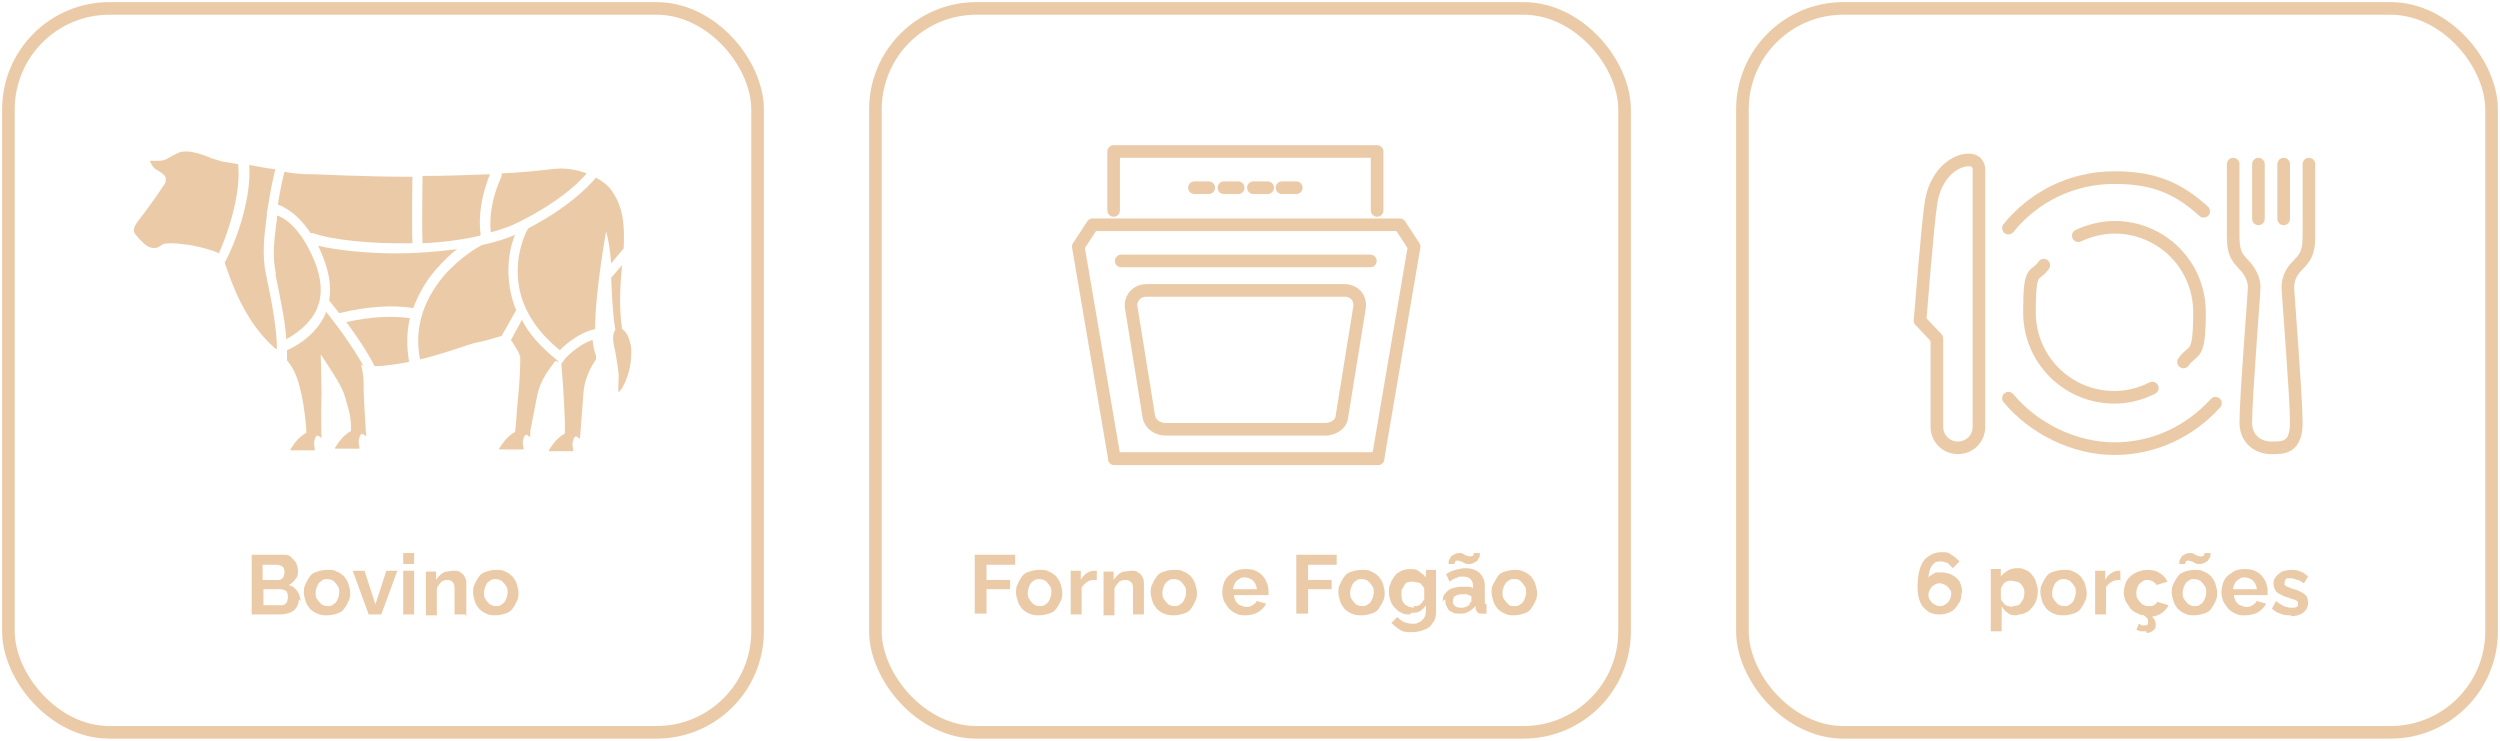 <?xml version="1.0" encoding="UTF-8"?>
<svg id="Camada_1" data-name="Camada 1" xmlns="http://www.w3.org/2000/svg" version="1.1" viewBox="0 0 297 88">
  <defs>
    <style>
      .cls-1 {
        fill: #ebcba7;
        stroke-width: 0px;
      }

      .cls-2 {
        stroke-linecap: round;
        stroke-linejoin: round;
      }

      .cls-2, .cls-3 {
        fill: none;
        stroke: #ebcba7;
        stroke-width: 1.5px;
      }
    </style>
  </defs>
  <path class="cls-1" d="M115.8,73v-7.1h4.8v1.2h-3.4v1.8h2.8v1.1h-2.8v2.9h-1.4ZM123.5,73.1c-.4,0-.8,0-1.2-.2-.3-.1-.6-.3-.9-.6-.2-.3-.4-.5-.5-.9-.1-.3-.2-.7-.2-1s0-.7.2-1c.1-.3.3-.6.5-.9.2-.3.5-.5.9-.6.3-.1.7-.2,1.2-.2s.8,0,1.1.2c.3.1.6.3.9.6.2.3.4.5.5.9.1.3.2.7.2,1s0,.7-.2,1c-.1.3-.3.6-.5.9-.2.3-.5.5-.9.6-.3.1-.7.2-1.2.2ZM122.1,70.4c0,.3,0,.6.2.8.1.2.3.4.5.6.2.1.4.2.7.2s.5,0,.7-.2c.2-.1.4-.3.5-.6.1-.2.2-.5.2-.8s0-.6-.2-.8c-.1-.2-.3-.4-.5-.6-.2-.1-.4-.2-.7-.2s-.5,0-.7.2c-.2.1-.4.3-.5.6-.1.2-.2.5-.2.8ZM130.3,68.9c-.4,0-.8,0-1.1.2-.3.2-.5.4-.7.7v3.2h-1.3v-5.2h1.2v1.1c.2-.4.4-.6.7-.8.3-.2.6-.3.9-.3h.2s0,0,.1,0v1.2ZM135.9,73h-1.3v-2.9c0-.4,0-.7-.2-.9s-.4-.3-.6-.3-.4,0-.6.1c-.2,0-.3.2-.5.4-.1.2-.3.3-.3.6v3.1h-1.3v-5.2h1.2v1c.1-.2.3-.4.5-.6.2-.2.4-.3.7-.4.3,0,.6-.1.9-.1s.6,0,.8.2c.2.1.4.3.5.5.1.2.2.4.2.7,0,.2,0,.5,0,.8v3.3ZM139.5,73.1c-.4,0-.8,0-1.2-.2-.3-.1-.6-.3-.9-.6-.2-.3-.4-.5-.5-.9-.1-.3-.2-.7-.2-1s0-.7.2-1c.1-.3.3-.6.5-.9.2-.3.5-.5.9-.6.3-.1.7-.2,1.2-.2s.8,0,1.1.2c.3.1.6.3.9.6.2.3.4.5.5.9.1.3.2.7.2,1s0,.7-.2,1c-.1.3-.3.6-.5.9-.2.3-.5.5-.9.6-.3.1-.7.2-1.1.2ZM138.1,70.4c0,.3,0,.6.2.8.1.2.3.4.5.6.2.1.4.2.7.2s.5,0,.7-.2c.2-.1.4-.3.5-.6.1-.2.2-.5.2-.8s0-.6-.2-.8c-.1-.2-.3-.4-.5-.6-.2-.1-.4-.2-.7-.2s-.5,0-.7.2c-.2.1-.4.3-.5.6-.1.2-.2.5-.2.8ZM148,73.1c-.4,0-.8,0-1.1-.2-.3-.1-.6-.3-.9-.6-.2-.3-.4-.5-.6-.9-.1-.3-.2-.7-.2-1s.1-1,.3-1.4c.2-.4.5-.7,1-1,.4-.3.9-.4,1.5-.4s1.1.1,1.5.4c.4.2.7.6.9,1,.2.4.3.8.3,1.3s0,.2,0,.2c0,0,0,.1,0,.2h-4.1c0,.3.1.5.2.7.1.2.3.4.5.5.2,0,.4.2.7.2s.5,0,.8-.2c.2-.1.4-.3.5-.5l1.1.3c-.1.3-.3.5-.5.7-.2.2-.5.4-.8.5-.3.1-.7.2-1.1.2ZM146.6,70h2.7c0-.3-.1-.5-.2-.7-.1-.2-.3-.4-.5-.5-.2-.1-.4-.2-.7-.2s-.5,0-.7.2c-.2.1-.4.3-.5.5-.1.2-.2.4-.2.7ZM154,73v-7.1h4.8v1.2h-3.4v1.8h2.8v1.1h-2.8v2.9h-1.4ZM161.8,73.1c-.4,0-.8,0-1.2-.2-.3-.1-.6-.3-.9-.6-.2-.3-.4-.5-.5-.9-.1-.3-.2-.7-.2-1s0-.7.2-1c.1-.3.3-.6.5-.9.2-.3.5-.5.9-.6.3-.1.7-.2,1.2-.2s.8,0,1.1.2c.3.1.6.3.9.6.2.3.4.5.5.9.1.3.2.7.2,1s0,.7-.2,1c-.1.3-.3.6-.5.9-.2.3-.5.5-.9.6-.3.1-.7.2-1.1.2ZM160.4,70.4c0,.3,0,.6.2.8.1.2.3.4.5.6.2.1.4.2.7.2s.5,0,.7-.2c.2-.1.4-.3.5-.6.1-.2.2-.5.2-.8s0-.6-.2-.8c-.1-.2-.3-.4-.5-.6-.2-.1-.4-.2-.7-.2s-.5,0-.7.2c-.2.1-.4.3-.5.6-.1.2-.2.5-.2.8ZM167.5,73c-.3,0-.7,0-1-.2-.3-.1-.5-.3-.8-.6-.2-.2-.4-.5-.5-.8-.1-.3-.2-.7-.2-1s0-.7.2-1.1c.1-.3.3-.6.5-.9.2-.3.5-.4.8-.6.3-.1.6-.2,1-.2s.8,0,1.1.3c.3.2.6.4.8.7v-.9h1.2v5c0,.5-.1,1-.4,1.3-.2.4-.6.7-1,.8-.4.2-.9.3-1.5.3s-1,0-1.4-.3c-.4-.2-.7-.5-1-.8l.7-.7c.2.2.4.4.8.6.3.1.6.2,1,.2s.5,0,.8-.2c.2,0,.4-.3.6-.5.1-.2.2-.5.2-.8v-.7c-.2.3-.4.5-.7.7-.3.2-.6.2-1,.2ZM167.9,72c.1,0,.3,0,.4,0,.1,0,.3-.1.4-.2.1,0,.2-.2.3-.3,0-.1.2-.2.2-.3v-1.2c0-.2-.2-.4-.3-.5-.1-.2-.3-.3-.5-.3-.2,0-.4-.1-.6-.1s-.4,0-.6.1c-.2,0-.3.2-.4.4-.1.2-.2.3-.3.5,0,.2,0,.4,0,.6s0,.4.1.6c0,.2.2.4.3.5.1.1.3.2.5.3.2,0,.4.1.6.1ZM171.4,71.4c0-.3,0-.6.3-.9.2-.3.5-.5.8-.6.3-.1.7-.2,1.2-.2s.4,0,.7,0c.2,0,.4,0,.6.2v-.3c0-.3-.1-.6-.3-.8-.2-.2-.5-.3-.9-.3s-.6,0-.8.2c-.3,0-.5.2-.8.4l-.4-.9c.3-.2.7-.4,1.1-.5.4-.1.8-.2,1.2-.2.7,0,1.3.2,1.7.6.4.4.6.9.6,1.6v1.7c0,.1,0,.2,0,.3,0,0,.1,0,.2.1v1.1c-.1,0-.2,0-.3,0,0,0-.2,0-.2,0-.3,0-.5,0-.6-.2-.1-.1-.2-.3-.2-.4v-.3c-.3.3-.5.5-.9.7-.3.2-.7.2-1,.2s-.7,0-.9-.2c-.3-.1-.5-.3-.6-.6-.2-.3-.2-.5-.2-.9ZM174.6,71.7c0,0,.1-.2.2-.2,0,0,0-.2,0-.2v-.5c-.2,0-.3-.1-.5-.2-.2,0-.4,0-.5,0-.3,0-.6,0-.9.2-.2.1-.3.3-.3.6s0,.3.1.4c0,.1.2.2.3.3.1,0,.3.1.5.1s.4,0,.6-.1c.2,0,.4-.2.5-.3ZM174.5,67c-.2,0-.4,0-.5-.1-.1,0-.3-.2-.4-.2-.1,0-.3-.1-.4-.1s-.3,0-.3.1c0,0-.1.2-.1.2,0,0,0,.1,0,.1h-.7c0,0,0-.2,0-.3,0-.1.1-.3.2-.4,0-.2.2-.3.4-.4.2-.1.3-.2.6-.2s.4,0,.5.1c.1,0,.3.2.4.2.1,0,.3.1.4.1s.3,0,.4-.1c0,0,.1-.2.1-.2,0,0,0-.1,0-.1h.7s0,.1,0,.3-.1.3-.2.4c0,.2-.2.3-.4.4-.2.1-.3.2-.6.2ZM179.9,73.1c-.4,0-.8,0-1.1-.2-.3-.1-.6-.3-.9-.6-.2-.3-.4-.5-.5-.9s-.2-.7-.2-1,0-.7.2-1,.3-.6.5-.9c.2-.3.5-.5.9-.6.3-.1.7-.2,1.1-.2s.8,0,1.1.2c.3.1.6.3.9.6.2.3.4.5.5.9.1.3.2.7.2,1s0,.7-.2,1c-.1.3-.3.6-.5.9-.2.3-.5.5-.9.6-.3.1-.7.2-1.2.2ZM178.5,70.4c0,.3,0,.6.2.8.1.2.3.4.5.6s.4.2.7.2.5,0,.7-.2c.2-.1.4-.3.5-.6.1-.2.2-.5.2-.8s0-.6-.2-.8c-.1-.2-.3-.4-.5-.6s-.4-.2-.7-.2-.5,0-.7.2c-.2.1-.4.3-.5.6-.1.2-.2.5-.2.8Z"/>
  <rect class="cls-3" x="104" y="1" width="89" height="86" rx="12" ry="12"/>
  <path class="cls-1" d="M43.2,43.5c-1.4-2.5-3.5-5.3-4.5-6.5,0,0,0,.1,0,.2-1.2,2.8-3.9,4.1-4.6,4.4,0,.3,0,.6,0,.8v.4c1.2,1.5,1.4,2.8,1.7,4,.4,1.8.6,4,.6,4.6-1.1.6-1.7,1.7-1.9,2,0,0,0,0,0,.1,0,0,0,0,.1,0h2.8s0,0,0,0c0,0,0,0,0-.1,0-.3-.2-.7,0-1.2,0-.1.1-.3.2-.4.2-.2.4.2.6.2,0,0-.1-2.5,0-5.2,0-1.3-.1-4.7-.1-4.7,1,1.5,2.2,3.3,2.7,4.5.2.5.4,1.3.6,2,.2.7.3,1.5.3,2.2,0,.2,0,.3,0,.4-1.1.6-1.7,1.7-1.9,2,0,0,0,0,0,.1,0,0,0,0,.1,0h2.8s0,0,0,0c0,0,0,0,0-.1,0-.3-.2-.7,0-1.2,0-.1.1-.3.2-.4.2-.2.4.2.6.2,0,0-.3-4.6-.3-5.6,0-1.1,0-1.6-.3-2.9Z"/>
  <path class="cls-1" d="M31.7,25.7c0-.3,0-.6.1-.9.3-2.1.7-3.8.9-4.7-1-.1-2-.3-3.1-.5.3,3.4-1.2,8.4-2.9,11.6.8,2.4,2.4,7.1,6,10.2,0,0,.1,0,.2.1,0-2-.4-4.7-1.3-8.9-.5-2.3-.2-4.7.1-7Z"/>
  <path class="cls-1" d="M41.1,38.2c1.1,1.5,2.5,3.5,3.4,5.3,1.5,0,2.8-.3,4.1-.5-.3-1.8-.3-3.6.1-5.2-2.1-.3-4.7-.2-7.7.5Z"/>
  <path class="cls-1" d="M61.3,36.8c-.7-1.7-.9-3.4-.9-4.7,0-1.8.4-3.3.8-4.2-1.2.5-2.5.9-3.9,1.2l-.4.2s-2.2,1.2-4.2,3.5c-2.5,3-3.5,6.3-2.8,9.9,3.3-.8,5.7-1.8,6.7-2,1.1-.2,1.6-.4,3-.8l1.8-3.2Z"/>
  <path class="cls-1" d="M37,27.7h.2c2.2.8,6.9,1.3,11.8,1.2-.1-2.6,0-7.7,0-7.9h0c-6,0-11.1-.3-11.8-.3-.7,0-2,0-3.4-.3h0c-.2.7-.5,2.1-.8,3.9.8.3,2.4,1.1,3.9,3.4Z"/>
  <path class="cls-1" d="M57.1,27.9c-.3-2.2.1-4.7,1.1-7.2-2.6.1-5.3.2-8,.2h0c0,.2-.1,5.4,0,8,2.3-.1,4.7-.4,6.8-.9Z"/>
  <path class="cls-1" d="M58.3,27.6c1.2-.3,2.3-.7,3.3-1.2,4.6-2.3,7-4.5,8.1-5.8-1.3-.5-2.7-.7-4.2-.5-1.7.2-3.7.4-5.9.5v.3c-1.1,2.4-1.5,4.7-1.3,6.7Z"/>
  <path class="cls-1" d="M74.1,29.4c.1-2.5,0-4.7-1.4-6.7-.4-.6-1-1.1-1.9-1.6h0c-1,1.2-3.4,3.6-8,6l-.2.3s-1.1,2-1.1,4.8c0,3.6,1.7,6.7,5,9.4.7-.7,2.3-2.1,4.2-2.5,0-4.5,1.3-11.5,1.3-11.6.3,1,.5,2.3.6,3.8l1.5-1.8h0Z"/>
  <path class="cls-1" d="M54.3,29.6c-2.4.3-4.8.5-7.2.5-3.7,0-7.1-.4-9.3-.9.2.4.4.9.6,1.4.7,1.8,1,3.5.7,5.1h0c0,0,.5.6,1.2,1.5,3.3-.8,6.4-1,8.8-.6.6-1.6,1.4-3.1,2.7-4.6.9-1,1.7-1.8,2.5-2.4Z"/>
  <path class="cls-1" d="M74.9,40.9c-.2-1-.6-1.6-1-1.8-.4-2.8-.2-5.3,0-7.6l-1.3,1.5c.1,2.2.2,4.4.5,6.2-.4.5-.3,1.4,0,2.6.1.6.3,1.7.4,2.7,0,1-.1,2,0,2.1.1,0,.7-.8,1.1-2.1.4-1.2.5-2.8.3-3.7Z"/>
  <path class="cls-1" d="M70.7,40.3c-2,.5-3.7,2.4-3.7,2.5l-.3.4c0,0,0,.1,0,.2.2,2.1.5,7.1.4,8.1-1.1.6-1.7,1.7-1.9,2,0,0,0,0,0,.1,0,0,0,0,.1,0h2.8s0,0,0,0c0,0,0,0,0-.1,0-.3-.2-.7,0-1.2,0-.1.1-.3.2-.4.2-.2.4.2.6.2,0,0,.2-2.5.4-5.2.1-2.1,1.1-3.6,1.5-4.2,0,0,0-.2,0-.3,0,0,0-.1,0-.2-.2-.4-.3-1-.4-1.8Z"/>
  <path class="cls-1" d="M32.7,32.5c.7,3.4,1.2,5.8,1.3,7.8.9-.5,2.7-1.6,3.6-3.5.1-.3.2-.5.3-.8h0s0,0,0,0c.4-1.5.2-3.1-.5-4.9-1.6-3.9-3.5-5.2-4.5-5.5,0,.1,0,.3,0,.4-.3,2.2-.6,4.5-.1,6.6Z"/>
  <path class="cls-1" d="M66.4,43l-.2-.2c-2-1.6-3.4-3.2-4.2-4.8l-1.3,2.4c.3.4.5.8.7,1.1.2.3.3.6.4.9,0,.3,0,.5,0,.8,0,1.3-.2,3.7-.4,5.6,0,.8-.2,2.3-.2,2.5-1.1.6-1.7,1.7-1.9,2,0,0,0,0,0,.1,0,0,0,0,.1,0h2.8s0,0,0,0c0,0,0,0,0-.1,0-.3-.2-.7,0-1.2,0-.1.1-.3.2-.4.2-.2.4.2.6.2,0,0,0-.3,0-.7.2-1,.5-2.5.8-4.1.4-2.1,1.6-3.4,2-4,0,0,0-.1.2-.2Z"/>
  <path class="cls-1" d="M28.3,19.5c-.6-.1-1.2-.2-1.8-.3-.1,0-.7-.2-1.4-.4h0c0,0-2.7-1.3-4-.6-1.3.6-1.2.8-2.1.9-.9,0-1.2,0-1.2,0,0,0,.3.8.7,1,.3.2.7.4,1,.7.1.1.2.3.2.4,0,.2,0,.4-.1.6-.9,1.4-2.6,3.7-3,4.2-.5.6-.9,1.3-.6,1.7,0,.1.9,1.1,1.3,1.4.6.4,1.2.6,1.9,0,.3-.3,2-.2,2.4-.1,1.6.1,3.9.8,4.4,1.1,1.4-3.1,2.6-7.5,2.3-10.4Z"/>
  <path class="cls-1" d="M35.5,71.2c0,.4-.1.7-.3,1-.2.3-.5.5-.8.6-.3.1-.7.2-1.1.2h-3.4v-7.1h3.8c.3,0,.6,0,.9.3.2.2.4.4.6.7.1.3.2.6.2.9s0,.7-.3,1c-.2.3-.4.5-.8.7.4.1.7.3,1,.7.2.3.4.7.4,1.2ZM34.2,70.9c0-.2,0-.3-.1-.5,0-.1-.2-.3-.3-.3-.1,0-.3-.1-.4-.1h-2.1v1.9h2.1c.2,0,.3,0,.4-.1.1,0,.2-.2.3-.3,0-.1.1-.3.1-.5ZM31.2,67.1v1.8h1.8c.2,0,.3,0,.4-.1.1,0,.2-.2.3-.3,0-.1.1-.3.1-.5s0-.3-.1-.5c0-.1-.2-.2-.3-.3-.1,0-.2-.1-.4-.1h-1.9ZM38.9,73.1c-.4,0-.8,0-1.2-.2-.3-.1-.6-.3-.9-.6-.2-.3-.4-.5-.5-.9-.1-.3-.2-.7-.2-1s0-.7.2-1c.1-.3.3-.6.5-.9.2-.3.5-.5.9-.6.3-.1.7-.2,1.2-.2s.8,0,1.1.2c.3.1.6.3.9.6.2.3.4.5.5.9.1.3.2.7.2,1s0,.7-.2,1c-.1.3-.3.6-.5.9-.2.3-.5.5-.9.6-.3.1-.7.2-1.2.2ZM37.5,70.4c0,.3,0,.6.2.8.1.2.3.4.5.6.2.1.4.2.7.2s.5,0,.7-.2c.2-.1.4-.3.5-.6.1-.2.2-.5.2-.8s0-.6-.2-.8c-.1-.2-.3-.4-.5-.6-.2-.1-.4-.2-.7-.2s-.5,0-.7.2c-.2.1-.4.3-.5.6-.1.2-.2.5-.2.8ZM43.8,73l-1.9-5.2h1.4l1.3,4,1.3-4h1.3l-1.9,5.2h-1.5ZM47.9,73v-5.2h1.3v5.2h-1.3ZM47.9,67v-1.3h1.3v1.3h-1.3ZM55.3,73h-1.3v-2.9c0-.4,0-.7-.2-.9-.1-.2-.4-.3-.6-.3s-.4,0-.5.1c-.2,0-.3.2-.5.4-.1.2-.3.3-.3.6v3.1h-1.3v-5.2h1.2v1c.1-.2.3-.4.5-.6.2-.2.4-.3.7-.4.3,0,.6-.1.9-.1s.6,0,.8.2c.2.1.4.3.5.5.1.2.2.4.2.7,0,.2,0,.5,0,.8v3.3ZM58.9,73.1c-.4,0-.8,0-1.1-.2-.3-.1-.6-.3-.9-.6-.2-.3-.4-.5-.5-.9-.1-.3-.2-.7-.2-1s0-.7.2-1c.1-.3.3-.6.5-.9.2-.3.5-.5.9-.6.3-.1.7-.2,1.1-.2s.8,0,1.1.2c.3.1.6.3.9.6.2.3.4.5.5.9.1.3.2.7.2,1s0,.7-.2,1c-.1.3-.3.6-.5.9-.2.3-.5.5-.9.6-.3.1-.7.2-1.2.2ZM57.5,70.4c0,.3,0,.6.2.8.1.2.3.4.5.6.2.1.4.2.7.2s.5,0,.7-.2c.2-.1.4-.3.5-.6.1-.2.2-.5.2-.8s0-.6-.2-.8c-.1-.2-.3-.4-.5-.6-.2-.1-.4-.2-.7-.2s-.5,0-.7.2c-.2.1-.4.3-.5.6-.1.2-.2.5-.2.8Z"/>
  <rect class="cls-3" x="1" y="1" width="89" height="86" rx="12" ry="12"/>
  <path class="cls-1" d="M233,70.6c0,.5-.1.9-.4,1.2-.2.4-.5.7-.9.9-.4.2-.8.3-1.3.3s-1-.1-1.4-.4c-.4-.3-.7-.6-.9-1.1-.2-.5-.3-1.1-.3-1.8s.1-1.6.3-2.2c.2-.6.5-1.1,1-1.4.4-.3.9-.5,1.5-.5s.9,0,1.2.3c.4.2.7.5,1,.8l-.8.8c-.2-.2-.4-.4-.6-.6-.3-.1-.5-.2-.8-.2s-.6,0-.8.2c-.2.2-.4.4-.5.7-.1.3-.2.7-.2,1.1,0-.2.2-.3.4-.4.1-.1.3-.2.5-.3.2,0,.4,0,.6,0,.5,0,.9.1,1.3.3.4.2.7.5.9.8.2.4.3.8.3,1.2ZM230.4,72c.2,0,.5,0,.7-.2.2-.1.4-.3.5-.5.1-.2.2-.4.2-.7s0-.5-.2-.6c-.1-.2-.3-.4-.5-.5-.2-.1-.4-.2-.6-.2s-.5,0-.7.2c-.2.1-.4.3-.5.5-.1.2-.2.4-.2.6s0,.5.2.7c.1.2.3.4.5.5.2.1.4.2.6.2ZM239.6,73.1c-.4,0-.8,0-1.1-.3-.3-.2-.5-.4-.7-.8v3h-1.3v-7.4h1.2v.9c.2-.3.5-.5.8-.7.3-.2.7-.3,1.1-.3s.7,0,1,.2c.3.1.6.3.8.6.2.2.4.5.5.9.1.3.2.7.2,1s-.1,1-.3,1.4c-.2.4-.5.7-.8,1-.3.2-.7.4-1.2.4ZM239.1,72c.2,0,.4,0,.6-.1.2,0,.3-.2.4-.3.1-.2.2-.3.3-.5,0-.2.1-.4.1-.6s0-.4-.1-.6c0-.2-.2-.3-.3-.5-.1-.1-.3-.3-.5-.3-.2,0-.4-.1-.6-.1s-.3,0-.4,0c-.1,0-.2.1-.4.2-.1,0-.2.2-.3.3,0,.1-.1.2-.2.4v1.2c0,.2.2.4.3.5.1.2.3.3.5.4.2,0,.4.1.6.1ZM245.2,73.1c-.4,0-.8,0-1.2-.2-.3-.1-.6-.3-.9-.6-.2-.3-.4-.5-.5-.9-.1-.3-.2-.7-.2-1s0-.7.2-1c.1-.3.3-.6.5-.9.2-.3.5-.5.9-.6.3-.1.7-.2,1.2-.2s.8,0,1.1.2c.3.1.6.3.9.6.2.3.4.5.5.9.1.3.2.7.2,1s0,.7-.2,1c-.1.3-.3.6-.5.9-.2.3-.5.5-.9.6-.3.1-.7.2-1.1.2ZM243.8,70.4c0,.3,0,.6.2.8.1.2.3.4.5.6.2.1.4.2.7.2s.5,0,.7-.2c.2-.1.4-.3.5-.6.1-.2.2-.5.2-.8s0-.6-.2-.8c-.1-.2-.3-.4-.5-.6-.2-.1-.4-.2-.7-.2s-.5,0-.7.2c-.2.1-.4.3-.5.6-.1.2-.2.5-.2.8ZM252,68.9c-.4,0-.8,0-1.1.2-.3.2-.6.4-.7.7v3.2h-1.3v-5.2h1.2v1.1c.2-.4.4-.6.7-.8.3-.2.6-.3.9-.3h.2s0,0,0,0v1.2ZM255.1,73.1c-.4,0-.8,0-1.1-.2-.3-.1-.6-.3-.9-.6-.2-.3-.4-.6-.6-.9-.1-.3-.2-.7-.2-1s.1-.9.3-1.3c.2-.4.5-.7,1-1,.4-.2.9-.4,1.5-.4s1.1.1,1.5.4c.4.2.7.6.9,1l-1.3.4c-.1-.2-.3-.3-.4-.4-.2-.1-.4-.2-.6-.2s-.5,0-.7.2c-.2.1-.4.3-.5.5-.1.2-.2.5-.2.8s0,.6.2.8c.1.2.3.4.5.6.2.1.4.2.7.2s.3,0,.4,0c.1,0,.3-.1.4-.2.1,0,.2-.2.3-.3l1.3.4c-.1.3-.3.5-.5.7-.2.2-.5.4-.8.5-.3.1-.7.2-1,.2ZM255,75c-.2,0-.4,0-.6,0-.2,0-.4-.1-.6-.2l.3-.7c.1,0,.2.1.3.2.1,0,.2,0,.3,0,.2,0,.3,0,.4-.1.1,0,.1-.2.1-.3s0-.3-.1-.4c0-.1-.2-.2-.4-.4l.4-.3c.3.2.5.4.7.6.2.2.3.5.3.8s0,.5-.3.7c-.2.2-.5.3-.8.3ZM260.7,73.1c-.4,0-.8,0-1.1-.2-.3-.1-.6-.3-.9-.6-.2-.3-.4-.5-.5-.9-.1-.3-.2-.7-.2-1s0-.7.2-1c.1-.3.3-.6.5-.9.2-.3.5-.5.9-.6.3-.1.7-.2,1.1-.2s.8,0,1.1.2c.3.1.6.3.9.6.2.3.4.5.5.9.1.3.2.7.2,1s0,.7-.2,1c-.1.3-.3.6-.5.9-.2.3-.5.5-.9.6-.3.1-.7.2-1.2.2ZM259.3,70.4c0,.3,0,.6.2.8.1.2.3.4.5.6.2.1.4.2.7.2s.5,0,.7-.2c.2-.1.4-.3.5-.6.1-.2.2-.5.2-.8s0-.6-.2-.8c-.1-.2-.3-.4-.5-.6-.2-.1-.4-.2-.7-.2s-.5,0-.7.2c-.2.1-.4.3-.5.6-.1.2-.2.5-.2.8ZM261.3,67c-.2,0-.4,0-.5-.1-.1,0-.3-.2-.4-.2-.1,0-.3-.1-.4-.1s-.3,0-.3.1c0,0-.1.2-.1.2,0,0,0,.1,0,.1h-.7c0,0,0-.2,0-.3,0-.1.1-.3.2-.4,0-.2.2-.3.4-.4.2-.1.3-.2.6-.2s.4,0,.5.1c.1,0,.3.2.4.2.1,0,.3.1.4.1s.3,0,.4-.1c0,0,.1-.2.1-.2,0,0,0-.1,0-.1h.7s0,.1,0,.3-.1.3-.2.4c0,.2-.2.3-.4.4-.2.1-.3.2-.6.2ZM266.7,73.1c-.4,0-.8,0-1.1-.2-.3-.1-.6-.3-.9-.6-.2-.3-.4-.5-.6-.9-.1-.3-.2-.7-.2-1s.1-1,.3-1.4c.2-.4.5-.7,1-1,.4-.3.9-.4,1.5-.4s1.1.1,1.5.4c.4.2.7.6.9,1,.2.4.3.8.3,1.3s0,.2,0,.2c0,0,0,.1,0,.2h-4c0,.3.1.5.2.7.1.2.3.4.5.5.2,0,.4.2.7.2s.5,0,.8-.2c.2-.1.4-.3.5-.5l1.1.3c-.1.3-.3.5-.5.7-.2.2-.5.4-.8.5-.3.1-.7.2-1.1.2ZM265.4,70h2.7c0-.3-.1-.5-.2-.7-.1-.2-.3-.4-.5-.5-.2-.1-.4-.2-.7-.2s-.5,0-.7.2c-.2.1-.4.3-.5.5-.1.2-.2.4-.2.7ZM272.2,73.1c-.4,0-.9,0-1.3-.2-.4-.1-.8-.4-1-.6l.5-.9c.3.3.6.4.9.6.3.1.6.2.9.2s.5,0,.6-.1c.2,0,.2-.2.2-.4s0-.2-.1-.3c0,0-.2-.1-.4-.2-.2,0-.4-.1-.6-.2-.4-.1-.7-.2-1-.4-.3-.1-.5-.3-.6-.5-.1-.2-.2-.4-.2-.7s0-.6.3-.9c.2-.3.4-.4.7-.6.3-.1.7-.2,1.1-.2s.7,0,1.1.2c.3.1.6.3.9.6l-.5.8c-.3-.2-.5-.4-.8-.4-.2-.1-.5-.2-.7-.2s-.3,0-.4,0c-.1,0-.2,0-.3.2,0,0-.1.2-.1.3s0,.2,0,.3c0,0,.2.1.3.2.1,0,.3.1.5.2.4.1.8.2,1.1.4.3.1.5.3.7.5.1.2.2.4.2.8,0,.5-.2.9-.6,1.2-.4.3-.9.4-1.5.4Z"/>
  <rect class="cls-3" x="207" y="1" width="89" height="86" rx="12" ry="12"/>
  <path class="cls-2" d="M233.9,19c-1.8,0-4,1.8-4.5,5.1-.4,2.6-1.3,14-1.3,14l2,2.1v10.5c0,1.4,1.1,2.5,2.5,2.5s2.5-1.1,2.5-2.5v-30.6s0-1.1-1.2-1.1Z"/>
  <path class="cls-2" d="M268.3,19.5v6.5"/>
  <path class="cls-2" d="M271.3,19.5v6.5"/>
  <path class="cls-2" d="M274.3,19.5v8.6c0,2.3-.7,2.7-1.5,3.6-.7.7-1,1.6-1,2.4s1,13,1,16.1-1.6,3-3,3-3-.9-3-3c0-3.1,1-15.3,1-16.1s-.4-1.7-1-2.4c-.8-.9-1.5-1.3-1.5-3.6v-8.6"/>
  <path class="cls-2" d="M255.7,46.1c-1.4.7-2.9,1.1-4.5,1.1-5.6,0-10.1-4.5-10.1-10.1s.6-4,1.7-5.6"/>
  <path class="cls-2" d="M246.9,28c1.3-.6,2.8-1,4.3-1,5.6,0,10.1,4.5,10.1,10.1s-.7,4.2-1.9,5.9"/>
  <path class="cls-2" d="M238.6,27.1c3-3.7,7.5-6,12.6-6s7.8,1.5,10.6,4"/>
  <path class="cls-2" d="M263.2,47.9c-3,3.3-7.2,5.4-12,5.4s-9.6-2.4-12.6-6"/>
  <g>
    <path class="cls-2" d="M141.9,22.3h1.7"/>
    <path class="cls-2" d="M145.4,22.3h1.7"/>
    <path class="cls-2" d="M148.9,22.3h1.7"/>
    <path class="cls-2" d="M152.3,22.3h1.7"/>
    <path class="cls-2" d="M157.6,51h-19.1c-1,0-1.8-.6-2-1.4l-2.1-13c-.2-1.1.6-2.1,1.8-2.1h23.5c1.2,0,2,.9,1.8,2.1l-2.1,13c-.1.8-1,1.4-2,1.4Z"/>
    <path class="cls-2" d="M163.7,54.5h-31.3l-4.3-25.2,1.7-2.6h36.5l1.7,2.6-4.3,25.2Z"/>
    <path class="cls-2" d="M132.3,25v-7h31.3v7"/>
    <path class="cls-2" d="M163.7,54.5h-31.3"/>
    <path class="cls-2" d="M133.2,31h29.6"/>
  </g>
</svg>